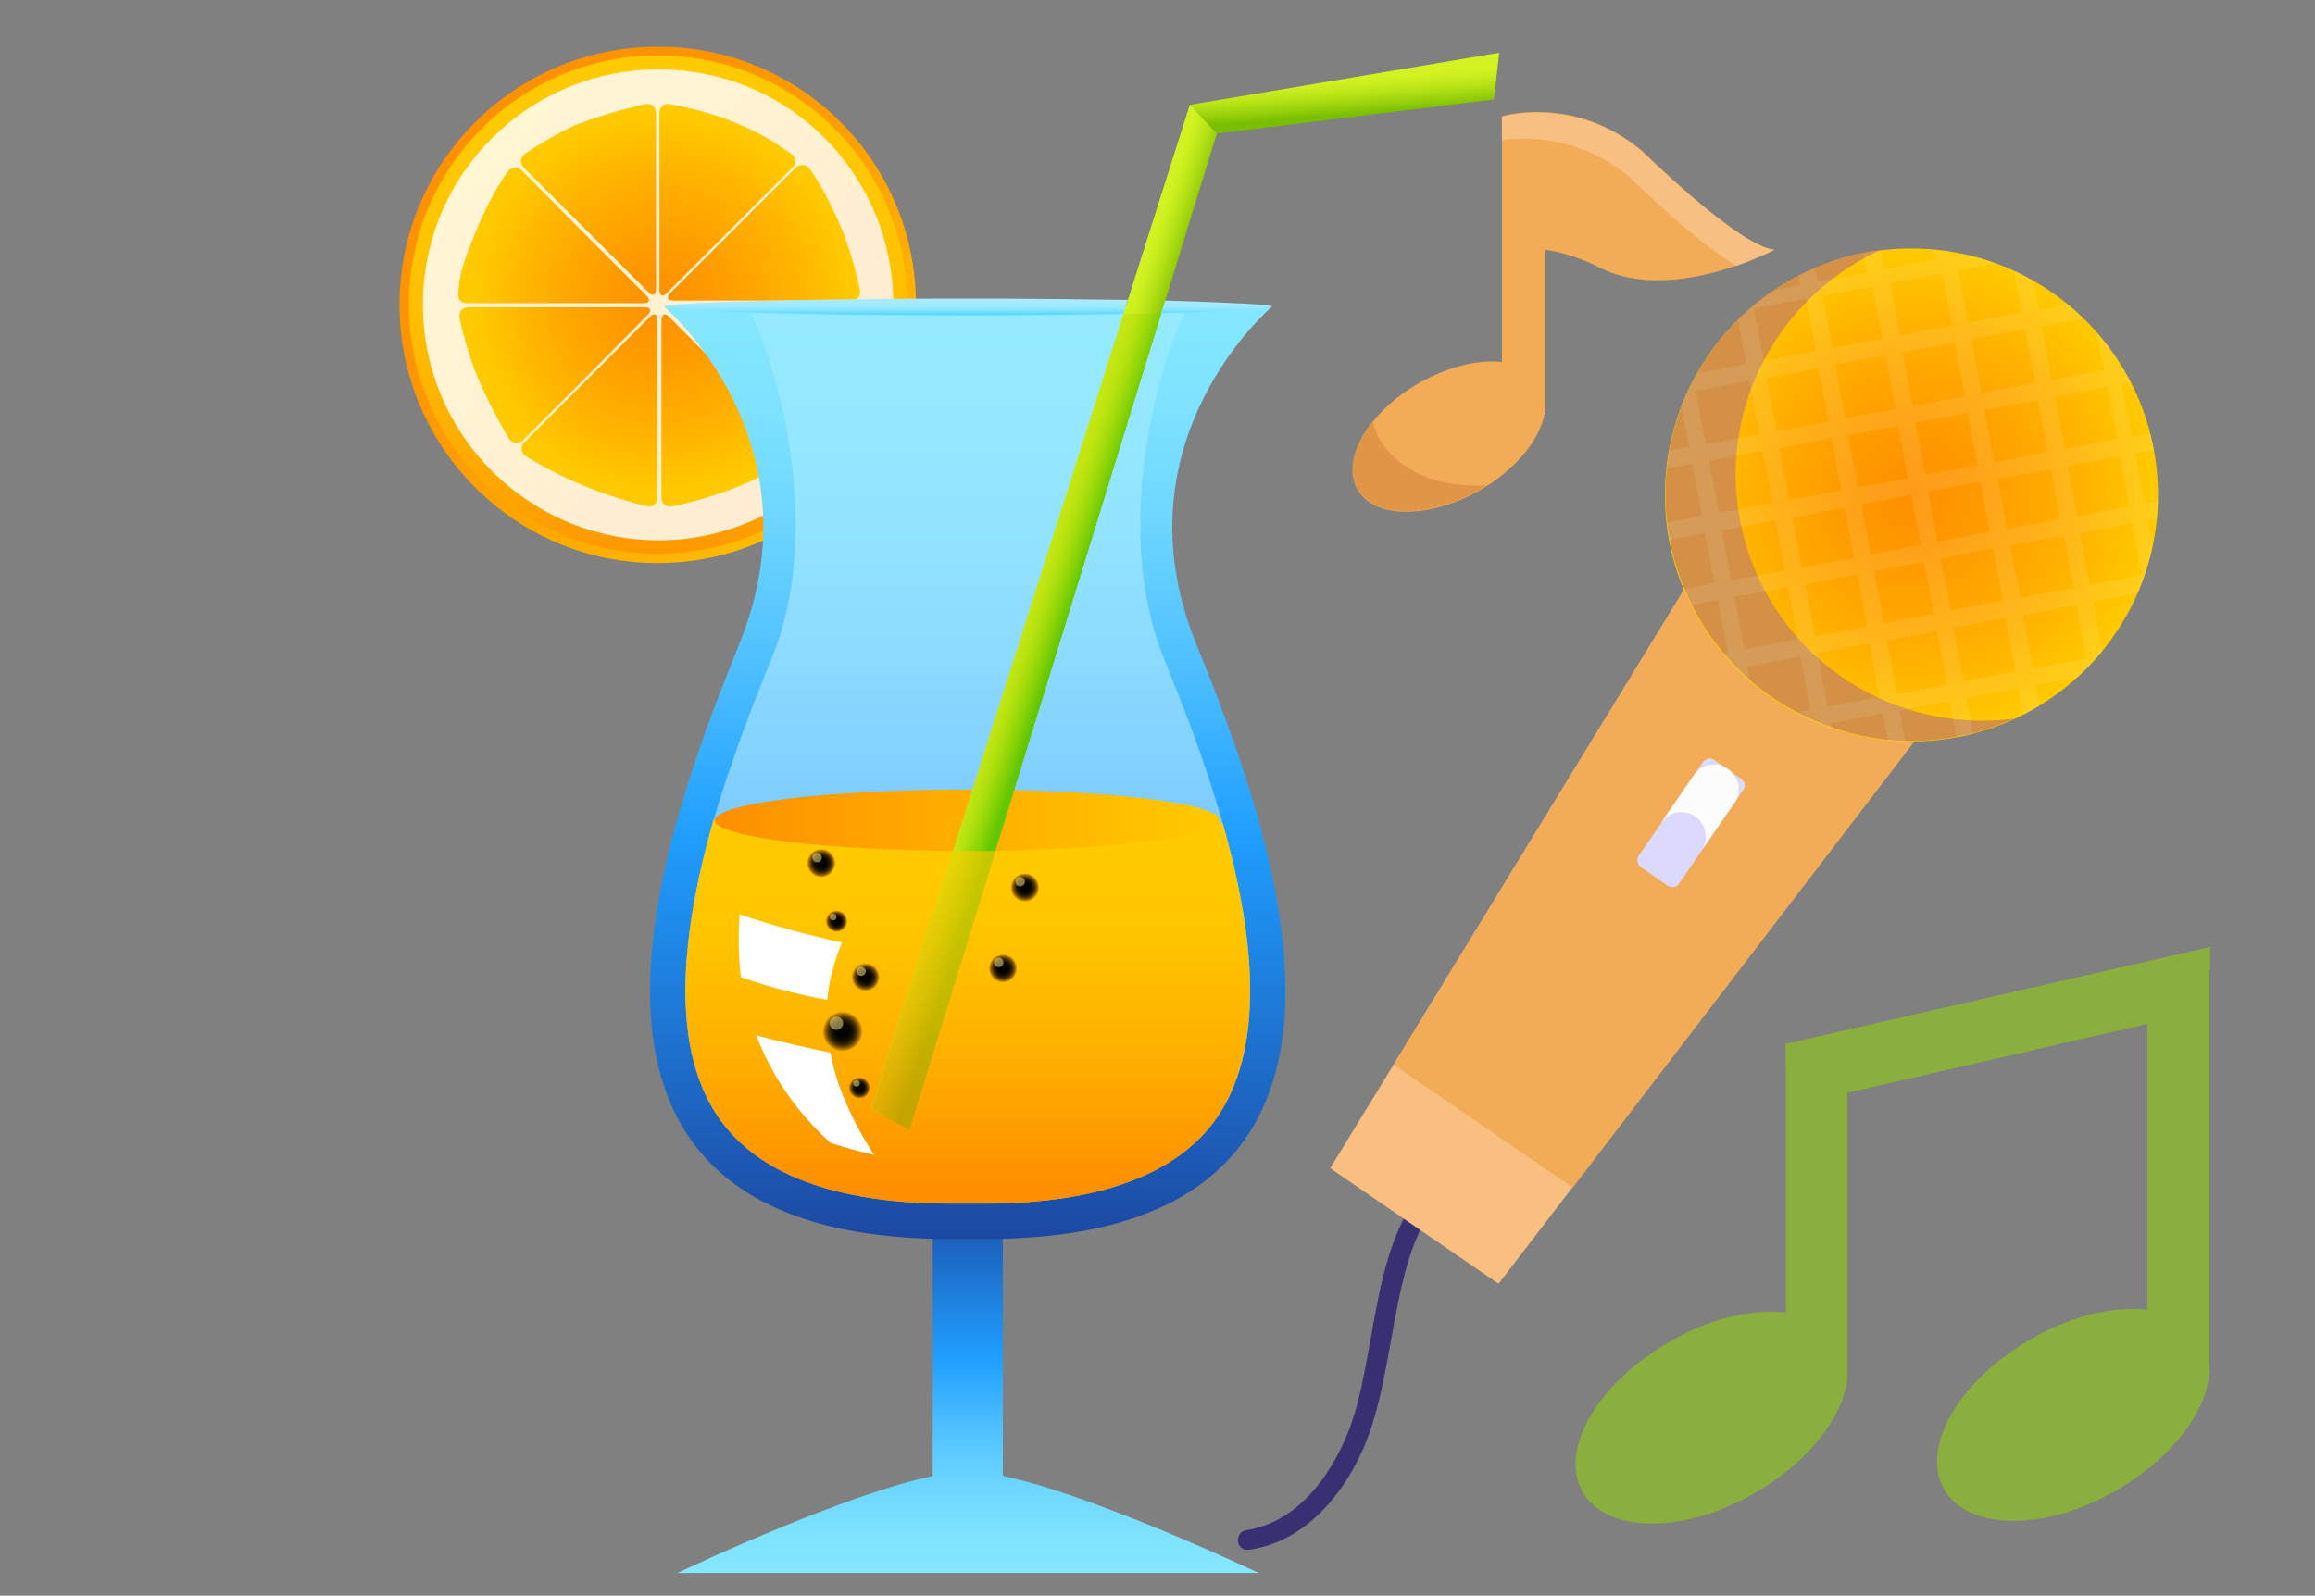 <?xml version="1.0" encoding="utf-8"?>
<!-- Generator: Adobe Illustrator 24.3.0, SVG Export Plug-In . SVG Version: 6.00 Build 0)  -->
<svg version="1.1" id="Layer_1" xmlns="http://www.w3.org/2000/svg" xmlns:xlink="http://www.w3.org/1999/xlink" x="0px" y="0px"
	 viewBox="0 0 346.5 238.9" style="enable-background:new 0 0 346.5 238.9;" xml:space="preserve">
<rect x="0" y="0" width="346.5" height="238.9" fill="#808080" stroke="none"/>
<style type="text/css">
	.st0{fill:url(#SVGID_1_);}
	.st1{fill:url(#SVGID_2_);}
	.st2{fill:url(#SVGID_3_);}
	.st3{fill:url(#SVGID_4_);}
	.st4{fill:url(#SVGID_5_);}
	.st5{fill:url(#SVGID_6_);}
	.st6{fill:url(#SVGID_7_);}
	.st7{fill:url(#SVGID_8_);}
	.st8{fill:url(#SVGID_9_);}
	.st9{fill:url(#SVGID_10_);}
	.st10{fill:url(#SVGID_11_);}
	.st11{fill:url(#SVGID_12_);}
	.st12{fill:url(#SVGID_13_);}
	.st13{fill:url(#SVGID_14_);}
	.st14{opacity:0.5;fill:url(#SVGID_15_);}
	.st15{fill:url(#SVGID_16_);}
	.st16{fill:url(#SVGID_17_);}
	.st17{fill:url(#SVGID_18_);}
	.st18{fill:url(#SVGID_19_);}
	.st19{fill:url(#SVGID_20_);}
	.st20{fill:url(#SVGID_21_);}
	.st21{opacity:0.63;fill:url(#SVGID_22_);}
	.st22{fill:url(#SVGID_23_);}
	.st23{opacity:0.5;fill:#FFF08F;}
	.st24{fill:url(#SVGID_24_);}
	.st25{fill:url(#SVGID_25_);}
	.st26{fill:url(#SVGID_26_);}
	.st27{fill:url(#SVGID_27_);}
	.st28{fill:url(#SVGID_28_);}
	.st29{fill:url(#SVGID_29_);}
	.st30{fill:url(#SVGID_30_);}
	.st31{fill:url(#SVGID_31_);}
	.st32{fill:#FFFFFF;}
	.st33{fill:#393073;}
	.st34{fill:#F9BF80;}
	.st35{fill:#F2AC57;}
	.st36{fill:url(#SVGID_32_);}
	.st37{fill:#D39046;}
	.st38{opacity:0.1;}
	.st39{clip-path:url(#SVGID_34_);fill:#FFFFFF;}
	.st40{fill:#DCD9FF;}
	.st41{fill:#FCFCFC;}
	.st42{fill:#8BAF3E;}
	.st43{fill:#E09646;}
	.st44{fill:#F7BF81;}
</style>
<g>
	<g>
		<linearGradient id="SVGID_1_" gradientUnits="userSpaceOnUse" x1="70.139" y1="16.063" x2="133.287" y2="81.789">
			<stop  offset="0" style="stop-color:#FE9000"/>
			<stop  offset="0.241" style="stop-color:#FE9500"/>
			<stop  offset="0.538" style="stop-color:#FEA400"/>
			<stop  offset="0.862" style="stop-color:#FFBD00"/>
			<stop  offset="1" style="stop-color:#FFCA00"/>
		</linearGradient>
		<path class="st0" d="M137.1,45.6c0,21.3-17.3,38.7-38.7,38.7c-21.3,0-38.6-17.3-38.6-38.7c0-21.3,17.3-38.6,38.6-38.6
			C119.8,6.9,137.1,24.2,137.1,45.6z"/>
		<linearGradient id="SVGID_2_" gradientUnits="userSpaceOnUse" x1="98.499" y1="11.242" x2="98.499" y2="88.732">
			<stop  offset="0" style="stop-color:#FFCA00"/>
			<stop  offset="0.271" style="stop-color:#FFC600"/>
			<stop  offset="0.527" style="stop-color:#FFBB00"/>
			<stop  offset="0.778" style="stop-color:#FEA800"/>
			<stop  offset="1" style="stop-color:#FE9000"/>
		</linearGradient>
		<path class="st1" d="M135.8,45.6c0,20.6-16.7,37.3-37.3,37.3c-20.6,0-37.3-16.7-37.3-37.3C61.2,25,77.9,8.3,98.5,8.3
			C119.1,8.3,135.8,25,135.8,45.6z"/>
		<linearGradient id="SVGID_3_" gradientUnits="userSpaceOnUse" x1="124.686" y1="68.974" x2="72.682" y2="22.522">
			<stop  offset="0" style="stop-color:#FFEBD1"/>
			<stop  offset="0.113" style="stop-color:#FFEDD1"/>
			<stop  offset="1" style="stop-color:#FFF6D4"/>
		</linearGradient>
		<path class="st2" d="M133.7,45.6c0,19.5-15.8,35.3-35.2,35.3C79,80.8,63.3,65,63.3,45.6c0-19.5,15.8-35.2,35.2-35.2
			C118,10.3,133.7,26.1,133.7,45.6z"/>
		<radialGradient id="SVGID_4_" cx="98.84" cy="45.528" r="28.56" gradientUnits="userSpaceOnUse">
			<stop  offset="0" style="stop-color:#FE9000"/>
			<stop  offset="0.25" style="stop-color:#FE9900"/>
			<stop  offset="0.651" style="stop-color:#FFB000"/>
			<stop  offset="1" style="stop-color:#FFCA00"/>
		</radialGradient>
		<path class="st3" d="M98.7,43.4c0,0.4,0.1,0.7,0.3,0.8c0.2,0.1,0.5,0,0.8-0.3l9.4-9.4l9.4-9.4c0.3-0.3,0.5-0.7,0.4-1.1
			c0-0.4-0.2-0.7-0.6-1c-3.2-2.1-4-2.8-8.3-4.6c-4.4-1.9-9.8-2.8-9.8-2.8c-0.4-0.1-0.8,0-1.1,0.2c-0.3,0.2-0.5,0.6-0.5,1.1v13.2
			V43.4z"/>
		<radialGradient id="SVGID_5_" cx="99.148" cy="45.321" r="28.562" gradientUnits="userSpaceOnUse">
			<stop  offset="0" style="stop-color:#FE9000"/>
			<stop  offset="0.25" style="stop-color:#FE9900"/>
			<stop  offset="0.651" style="stop-color:#FFB000"/>
			<stop  offset="1" style="stop-color:#FFCA00"/>
		</radialGradient>
		<path class="st4" d="M127.4,45c0.5,0,0.8-0.2,1.1-0.5c0.2-0.3,0.3-0.7,0.2-1.1c0,0-1.1-5.5-3-9.8c-2.6-5.9-4.5-8.3-4.5-8.3
			c-0.3-0.4-0.6-0.6-1-0.6c-0.4,0-0.8,0.1-1.1,0.4l-9.4,9.4l-9.4,9.4c-0.3,0.3-0.4,0.6-0.3,0.8c0.1,0.2,0.4,0.3,0.8,0.3l13.2,0
			H127.4z"/>
		<radialGradient id="SVGID_6_" cx="99.044" cy="45.528" r="28.558" gradientUnits="userSpaceOnUse">
			<stop  offset="0" style="stop-color:#FE9000"/>
			<stop  offset="0.25" style="stop-color:#FE9900"/>
			<stop  offset="0.651" style="stop-color:#FFB000"/>
			<stop  offset="1" style="stop-color:#FFCA00"/>
		</radialGradient>
		<path class="st5" d="M98.4,47.9c0-0.5-0.1-0.7-0.3-0.8c-0.2-0.1-0.5,0-0.8,0.3l-9.4,9.4l-9.4,9.4c-0.3,0.3-0.5,0.7-0.4,1.1
			c0,0.4,0.2,0.7,0.6,1c0,0,4.1,2.6,9.1,4.6c4.8,1.9,9,2.9,9,2.9c0.4,0.1,0.8,0,1.1-0.2c0.3-0.2,0.5-0.6,0.5-1.1V61.2V47.9z"/>
		<radialGradient id="SVGID_7_" cx="99.147" cy="45.322" r="28.578" gradientUnits="userSpaceOnUse">
			<stop  offset="0" style="stop-color:#FE9000"/>
			<stop  offset="0.25" style="stop-color:#FE9900"/>
			<stop  offset="0.651" style="stop-color:#FFB000"/>
			<stop  offset="1" style="stop-color:#FFCA00"/>
		</radialGradient>
		<path class="st6" d="M97.1,43.8c0.3,0.3,0.6,0.4,0.8,0.3c0.2-0.1,0.3-0.4,0.3-0.8V30.1V16.9c0-0.4-0.2-0.8-0.5-1.1
			c-0.3-0.2-0.7-0.3-1.1-0.2c0,0-5.2,1.1-9.9,2.9C83,20,78.6,23,78.6,23c-0.4,0.3-0.6,0.6-0.6,1c0,0.4,0.1,0.8,0.4,1.1l9.4,9.4
			L97.1,43.8z"/>
		<radialGradient id="SVGID_8_" cx="99.148" cy="45.32" r="28.561" gradientUnits="userSpaceOnUse">
			<stop  offset="0" style="stop-color:#FE9000"/>
			<stop  offset="0.25" style="stop-color:#FE9900"/>
			<stop  offset="0.651" style="stop-color:#FFB000"/>
			<stop  offset="1" style="stop-color:#FFCA00"/>
		</radialGradient>
		<path class="st7" d="M128.6,47.3c0.1-0.4,0-0.8-0.2-1.1c-0.2-0.3-0.6-0.5-1.1-0.5l-13.2,0l-13.2,0c-0.5,0-0.7,0.1-0.8,0.3
			c-0.1,0.2,0,0.5,0.3,0.8l9.4,9.4l9.4,9.4c0.3,0.3,0.7,0.5,1.1,0.4c0.4,0,0.7-0.2,1-0.6c0,0,2.3-3.5,4.6-8.6
			C128.2,51.5,128.6,47.3,128.6,47.3z"/>
		<radialGradient id="SVGID_9_" cx="99.148" cy="45.323" r="28.559" gradientUnits="userSpaceOnUse">
			<stop  offset="0" style="stop-color:#FE9000"/>
			<stop  offset="0.25" style="stop-color:#FE9900"/>
			<stop  offset="0.651" style="stop-color:#FFB000"/>
			<stop  offset="1" style="stop-color:#FFCA00"/>
		</radialGradient>
		<path class="st8" d="M99,74.5c0,0.5,0.2,0.8,0.5,1.1c0.3,0.2,0.7,0.3,1.1,0.2c0,0,3.7-0.6,9.5-2.8c5.2-2,8.6-4.7,8.6-4.7
			c0.4-0.3,0.6-0.6,0.6-1c0-0.4-0.1-0.8-0.4-1.1l-9.4-9.4l-9.4-9.4c-0.3-0.3-0.6-0.4-0.8-0.3C99.2,47.3,99,47.6,99,48v13.2V74.5z"/>
		<radialGradient id="SVGID_10_" cx="99.456" cy="45.217" r="28.561" gradientUnits="userSpaceOnUse">
			<stop  offset="0" style="stop-color:#FE9000"/>
			<stop  offset="0.25" style="stop-color:#FE9900"/>
			<stop  offset="0.651" style="stop-color:#FFB000"/>
			<stop  offset="1" style="stop-color:#FFCA00"/>
		</radialGradient>
		<path class="st9" d="M78.1,25.5c-0.3-0.3-0.7-0.5-1.1-0.4c-0.4,0-0.7,0.2-1,0.6c0,0-2.4,3.1-4.8,9c-2.1,5.1-2.4,6.5-2.6,9.1
			c-0.1,0.4,0,0.8,0.2,1.1c0.2,0.3,0.6,0.5,1.1,0.5h13.2l13.2,0c0.5,0,0.7-0.1,0.8-0.3c0.1-0.2,0-0.5-0.3-0.8l-9.4-9.4L78.1,25.5z"
			/>
		<radialGradient id="SVGID_11_" cx="99.558" cy="45.115" r="28.559" gradientUnits="userSpaceOnUse">
			<stop  offset="0" style="stop-color:#FE9000"/>
			<stop  offset="0.25" style="stop-color:#FE9900"/>
			<stop  offset="0.651" style="stop-color:#FFB000"/>
			<stop  offset="1" style="stop-color:#FFCA00"/>
		</radialGradient>
		<path class="st10" d="M97,47.1c0.3-0.3,0.4-0.6,0.3-0.8c-0.1-0.2-0.4-0.3-0.8-0.3l-13.2,0l-13.2,0c-0.4,0-0.8,0.2-1.1,0.5
			c-0.2,0.3-0.3,0.7-0.2,1.1c0,0,0.9,4.8,3,9.6c2,4.6,4.4,8.5,4.4,8.5c0.3,0.4,0.6,0.6,1,0.6c0.4,0,0.8-0.1,1.1-0.4l9.4-9.4L97,47.1
			z"/>
	</g>
	<linearGradient id="SVGID_12_" gradientUnits="userSpaceOnUse" x1="144.869" y1="178.024" x2="144.869" y2="235.543">
		<stop  offset="0" style="stop-color:#1C47A0"/>
		<stop  offset="0.438" style="stop-color:#1F9EFF"/>
		<stop  offset="0.485" style="stop-color:#2CA7FF"/>
		<stop  offset="0.639" style="stop-color:#53C3FF"/>
		<stop  offset="0.781" style="stop-color:#6ED7FF"/>
		<stop  offset="0.906" style="stop-color:#7FE3FF"/>
		<stop  offset="1" style="stop-color:#85E7FF"/>
	</linearGradient>
	<rect x="139.6" y="178.8" class="st11" width="10.5" height="47.4"/>
	<linearGradient id="SVGID_13_" gradientUnits="userSpaceOnUse" x1="144.868" y1="178.024" x2="144.868" y2="235.543">
		<stop  offset="0" style="stop-color:#1C47A0"/>
		<stop  offset="0.438" style="stop-color:#1F9EFF"/>
		<stop  offset="0.485" style="stop-color:#2CA7FF"/>
		<stop  offset="0.639" style="stop-color:#53C3FF"/>
		<stop  offset="0.781" style="stop-color:#6ED7FF"/>
		<stop  offset="0.906" style="stop-color:#7FE3FF"/>
		<stop  offset="1" style="stop-color:#85E7FF"/>
	</linearGradient>
	<path class="st12" d="M101.4,235.5c0,0,31.9-15.2,43.5-15.2c11.5,0,43.5,15.2,43.5,15.2H101.4z"/>
	<linearGradient id="SVGID_14_" gradientUnits="userSpaceOnUse" x1="144.868" y1="186.273" x2="144.868" y2="46.568">
		<stop  offset="0" style="stop-color:#1C47A0"/>
		<stop  offset="0.438" style="stop-color:#1F9EFF"/>
		<stop  offset="0.485" style="stop-color:#2CA7FF"/>
		<stop  offset="0.639" style="stop-color:#53C3FF"/>
		<stop  offset="0.781" style="stop-color:#6ED7FF"/>
		<stop  offset="0.906" style="stop-color:#7FE3FF"/>
		<stop  offset="1" style="stop-color:#85E7FF"/>
	</linearGradient>
	<path class="st13" d="M147.4,185.5h-5.1c-65.9,0-43.3-60.2-31.6-89.2C123,65.9,99.4,45.9,99.4,45.9h91c0,0-23.7,20-11.4,50.4
		C190.7,125.2,213.3,185.5,147.4,185.5z"/>
	<linearGradient id="SVGID_15_" gradientUnits="userSpaceOnUse" x1="144.868" y1="179.697" x2="144.868" y2="50.533">
		<stop  offset="0" style="stop-color:#FFFFFF"/>
		<stop  offset="1" style="stop-color:#A6EDFF"/>
	</linearGradient>
	<path class="st14" d="M182.3,167.1c-5.8,8.6-17.6,13.1-34.9,13.1h-5.1c-17.3,0-29-4.4-34.9-13.1c-12.3-18.3,2.1-53.7,8.2-68.8
		c6.9-17,2.4-39.7-3.6-52.4h65.7c-6,12.7-10.4,35.4-3.6,52.4C180.2,113.4,194.6,148.9,182.3,167.1z"/>
	<linearGradient id="SVGID_16_" gradientUnits="userSpaceOnUse" x1="144.868" y1="129.906" x2="144.868" y2="177.213">
		<stop  offset="0" style="stop-color:#FFCA00"/>
		<stop  offset="0.238" style="stop-color:#FFC300"/>
		<stop  offset="0.577" style="stop-color:#FFB100"/>
		<stop  offset="0.975" style="stop-color:#FE9200"/>
		<stop  offset="1" style="stop-color:#FE9000"/>
	</linearGradient>
	<path class="st15" d="M183,123.2c4.4,15.4,6.7,32.8-0.7,43.9c-5.8,8.6-17.6,13.1-34.9,13.1h-5.1c-17.3,0-29-4.4-34.9-13.1
		c-7.5-11.2-5-28.9-0.6-44.4L183,123.2z"/>
	<linearGradient id="SVGID_17_" gradientUnits="userSpaceOnUse" x1="201.24" y1="11.871" x2="201.651" y2="17.213">
		<stop  offset="0" style="stop-color:#D2F221"/>
		<stop  offset="0.18" style="stop-color:#CAEE1E"/>
		<stop  offset="0.452" style="stop-color:#B6E216"/>
		<stop  offset="0.781" style="stop-color:#94CE0A"/>
		<stop  offset="1" style="stop-color:#79BF00"/>
	</linearGradient>
	<polygon class="st16" points="178.1,15.7 224.4,7.9 223.6,14.9 182.1,20 	"/>
	<linearGradient id="SVGID_18_" gradientUnits="userSpaceOnUse" x1="107.641" y1="122.798" x2="183.187" y2="122.798">
		<stop  offset="0" style="stop-color:#FE9000"/>
		<stop  offset="0.478" style="stop-color:#FFAE00"/>
		<stop  offset="1" style="stop-color:#FFCA00"/>
	</linearGradient>
	<path class="st17" d="M182.6,122.8c0,2.5-16.9,4.6-37.8,4.6c-20.9,0-37.8-2.1-37.8-4.6c0-2.5,16.9-4.6,37.8-4.6
		C165.7,118.2,182.6,120.3,182.6,122.8z"/>
	<linearGradient id="SVGID_19_" gradientUnits="userSpaceOnUse" x1="153.838" y1="91.338" x2="159.385" y2="93.188">
		<stop  offset="0" style="stop-color:#C7E61F"/>
		<stop  offset="0.192" style="stop-color:#BFE21C"/>
		<stop  offset="0.482" style="stop-color:#ABD714"/>
		<stop  offset="0.834" style="stop-color:#89C407"/>
		<stop  offset="1" style="stop-color:#76BA00"/>
	</linearGradient>
	<polygon class="st18" points="182.1,20 136.1,169.1 130.4,166.1 178.1,15.7 	"/>
	<linearGradient id="SVGID_20_" gradientUnits="userSpaceOnUse" x1="153.838" y1="91.338" x2="159.385" y2="93.188">
		<stop  offset="0" style="stop-color:#D2F221"/>
		<stop  offset="0.18" style="stop-color:#CAEE1E"/>
		<stop  offset="0.452" style="stop-color:#B6E216"/>
		<stop  offset="0.781" style="stop-color:#94CE0A"/>
		<stop  offset="1" style="stop-color:#79BF00"/>
	</linearGradient>
	<polygon class="st19" points="182.1,20 136.1,169.1 130.4,166.1 178.1,15.7 	"/>
	<linearGradient id="SVGID_21_" gradientUnits="userSpaceOnUse" x1="149.344" y1="106.169" x2="154.593" y2="107.919">
		<stop  offset="0" style="stop-color:#C4E612"/>
		<stop  offset="0.167" style="stop-color:#BCE411"/>
		<stop  offset="0.42" style="stop-color:#A8DD0D"/>
		<stop  offset="0.725" style="stop-color:#86D207"/>
		<stop  offset="1" style="stop-color:#61C700"/>
	</linearGradient>
	<path class="st20" d="M173.8,46.9l-37.7,122.2l-5.7-3.1l37.8-119C170.1,47,172,47,173.8,46.9z"/>
	<linearGradient id="SVGID_22_" gradientUnits="userSpaceOnUse" x1="143.267" y1="127.531" x2="136.014" y2="166.174">
		<stop  offset="0" style="stop-color:#FFCA00"/>
		<stop  offset="0.238" style="stop-color:#FFC300"/>
		<stop  offset="0.577" style="stop-color:#FFB100"/>
		<stop  offset="0.975" style="stop-color:#FE9200"/>
		<stop  offset="1" style="stop-color:#FE9000"/>
	</linearGradient>
	<path class="st21" d="M144.9,127.4c-0.8,0-1.5,0-2.2,0l-12.3,38.7l5.7,3.1l12.9-41.8C147.6,127.4,146.3,127.4,144.9,127.4z"/>
	<g>
		<g>
			<radialGradient id="SVGID_23_" cx="126.118" cy="154.444" r="2.974" gradientUnits="userSpaceOnUse">
				<stop  offset="0" style="stop-color:#000000"/>
				<stop  offset="0.259" style="stop-color:#020200"/>
				<stop  offset="0.397" style="stop-color:#0A0700"/>
				<stop  offset="0.506" style="stop-color:#181000"/>
				<stop  offset="0.6" style="stop-color:#2B1D00"/>
				<stop  offset="0.684" style="stop-color:#442E00"/>
				<stop  offset="0.761" style="stop-color:#634300"/>
				<stop  offset="0.833" style="stop-color:#875C00"/>
				<stop  offset="0.901" style="stop-color:#B27900"/>
				<stop  offset="0.964" style="stop-color:#E09900"/>
				<stop  offset="1" style="stop-color:#FFAE00"/>
			</radialGradient>
			<path class="st22" d="M129.1,154.4c0,1.6-1.3,3-3,3c-1.6,0-3-1.3-3-3c0-1.6,1.3-3,3-3C127.8,151.5,129.1,152.8,129.1,154.4z"/>
			<circle class="st23" cx="125.2" cy="153.2" r="1"/>
		</g>
		<g>
			<radialGradient id="SVGID_24_" cx="128.646" cy="162.872" r="1.612" gradientUnits="userSpaceOnUse">
				<stop  offset="0" style="stop-color:#000000"/>
				<stop  offset="0.259" style="stop-color:#020200"/>
				<stop  offset="0.397" style="stop-color:#0A0700"/>
				<stop  offset="0.506" style="stop-color:#181000"/>
				<stop  offset="0.6" style="stop-color:#2B1D00"/>
				<stop  offset="0.684" style="stop-color:#442E00"/>
				<stop  offset="0.761" style="stop-color:#634300"/>
				<stop  offset="0.833" style="stop-color:#875C00"/>
				<stop  offset="0.901" style="stop-color:#B27900"/>
				<stop  offset="0.964" style="stop-color:#E09900"/>
				<stop  offset="1" style="stop-color:#FFAE00"/>
			</radialGradient>
			<circle class="st24" cx="128.6" cy="162.9" r="1.6"/>
			<path class="st23" d="M128.7,162.2c0,0.3-0.2,0.5-0.5,0.5s-0.5-0.2-0.5-0.5c0-0.3,0.2-0.5,0.5-0.5S128.7,161.9,128.7,162.2z"/>
		</g>
		<g>
			<radialGradient id="SVGID_25_" cx="125.221" cy="137.943" r="1.611" gradientUnits="userSpaceOnUse">
				<stop  offset="0" style="stop-color:#000000"/>
				<stop  offset="0.259" style="stop-color:#020200"/>
				<stop  offset="0.397" style="stop-color:#0A0700"/>
				<stop  offset="0.506" style="stop-color:#181000"/>
				<stop  offset="0.6" style="stop-color:#2B1D00"/>
				<stop  offset="0.684" style="stop-color:#442E00"/>
				<stop  offset="0.761" style="stop-color:#634300"/>
				<stop  offset="0.833" style="stop-color:#875C00"/>
				<stop  offset="0.901" style="stop-color:#B27900"/>
				<stop  offset="0.964" style="stop-color:#E09900"/>
				<stop  offset="1" style="stop-color:#FFAE00"/>
			</radialGradient>
			<path class="st25" d="M126.8,137.9c0,0.9-0.7,1.6-1.6,1.6c-0.9,0-1.6-0.7-1.6-1.6c0-0.9,0.7-1.6,1.6-1.6
				C126.1,136.3,126.8,137.1,126.8,137.9z"/>
			<circle class="st23" cx="124.7" cy="137.3" r="0.5"/>
		</g>
		<g>
			<radialGradient id="SVGID_26_" cx="129.568" cy="146.3" r="2.069" gradientUnits="userSpaceOnUse">
				<stop  offset="0" style="stop-color:#000000"/>
				<stop  offset="0.259" style="stop-color:#020200"/>
				<stop  offset="0.397" style="stop-color:#0A0700"/>
				<stop  offset="0.506" style="stop-color:#181000"/>
				<stop  offset="0.6" style="stop-color:#2B1D00"/>
				<stop  offset="0.684" style="stop-color:#442E00"/>
				<stop  offset="0.761" style="stop-color:#634300"/>
				<stop  offset="0.833" style="stop-color:#875C00"/>
				<stop  offset="0.901" style="stop-color:#B27900"/>
				<stop  offset="0.964" style="stop-color:#E09900"/>
				<stop  offset="1" style="stop-color:#FFAE00"/>
			</radialGradient>
			<path class="st26" d="M131.6,146.3c0,1.1-0.9,2.1-2.1,2.1c-1.1,0-2.1-0.9-2.1-2.1c0-1.1,0.9-2.1,2.1-2.1
				C130.7,144.2,131.6,145.2,131.6,146.3z"/>
			<path class="st23" d="M129.6,145.4c0,0.4-0.3,0.7-0.7,0.7c-0.4,0-0.7-0.3-0.7-0.7c0-0.4,0.3-0.7,0.7-0.7
				C129.3,144.8,129.6,145.1,129.6,145.4z"/>
		</g>
		<g>
			<radialGradient id="SVGID_27_" cx="150.125" cy="144.989" r="2.106" gradientUnits="userSpaceOnUse">
				<stop  offset="0" style="stop-color:#000000"/>
				<stop  offset="0.259" style="stop-color:#020200"/>
				<stop  offset="0.397" style="stop-color:#0A0700"/>
				<stop  offset="0.506" style="stop-color:#181000"/>
				<stop  offset="0.6" style="stop-color:#2B1D00"/>
				<stop  offset="0.684" style="stop-color:#442E00"/>
				<stop  offset="0.761" style="stop-color:#634300"/>
				<stop  offset="0.833" style="stop-color:#875C00"/>
				<stop  offset="0.901" style="stop-color:#B27900"/>
				<stop  offset="0.964" style="stop-color:#E09900"/>
				<stop  offset="1" style="stop-color:#FFAE00"/>
			</radialGradient>
			<path class="st27" d="M152.2,145c0,1.2-0.9,2.1-2.1,2.1c-1.2,0-2.1-0.9-2.1-2.1c0-1.2,0.9-2.1,2.1-2.1
				C151.3,142.9,152.2,143.8,152.2,145z"/>
			<path class="st23" d="M150.2,144.1c0,0.4-0.3,0.7-0.7,0.7c-0.4,0-0.7-0.3-0.7-0.7c0-0.4,0.3-0.7,0.7-0.7
				C149.9,143.4,150.2,143.7,150.2,144.1z"/>
		</g>
		<g>
			<radialGradient id="SVGID_28_" cx="153.413" cy="132.866" r="2.107" gradientUnits="userSpaceOnUse">
				<stop  offset="0" style="stop-color:#000000"/>
				<stop  offset="0.259" style="stop-color:#020200"/>
				<stop  offset="0.397" style="stop-color:#0A0700"/>
				<stop  offset="0.506" style="stop-color:#181000"/>
				<stop  offset="0.6" style="stop-color:#2B1D00"/>
				<stop  offset="0.684" style="stop-color:#442E00"/>
				<stop  offset="0.761" style="stop-color:#634300"/>
				<stop  offset="0.833" style="stop-color:#875C00"/>
				<stop  offset="0.901" style="stop-color:#B27900"/>
				<stop  offset="0.964" style="stop-color:#E09900"/>
				<stop  offset="1" style="stop-color:#FFAE00"/>
			</radialGradient>
			<path class="st28" d="M155.5,132.9c0,1.2-0.9,2.1-2.1,2.1c-1.2,0-2.1-0.9-2.1-2.1c0-1.2,0.9-2.1,2.1-2.1
				C154.6,130.8,155.5,131.7,155.5,132.9z"/>
			<path class="st23" d="M153.4,132c0,0.4-0.3,0.7-0.7,0.7c-0.4,0-0.7-0.3-0.7-0.7c0-0.4,0.3-0.7,0.7-0.7
				C153.1,131.3,153.4,131.6,153.4,132z"/>
		</g>
		<g>
			<radialGradient id="SVGID_29_" cx="122.934" cy="129.239" r="2.107" gradientUnits="userSpaceOnUse">
				<stop  offset="0" style="stop-color:#000000"/>
				<stop  offset="0.259" style="stop-color:#020200"/>
				<stop  offset="0.397" style="stop-color:#0A0700"/>
				<stop  offset="0.506" style="stop-color:#181000"/>
				<stop  offset="0.6" style="stop-color:#2B1D00"/>
				<stop  offset="0.684" style="stop-color:#442E00"/>
				<stop  offset="0.761" style="stop-color:#634300"/>
				<stop  offset="0.833" style="stop-color:#875C00"/>
				<stop  offset="0.901" style="stop-color:#B27900"/>
				<stop  offset="0.964" style="stop-color:#E09900"/>
				<stop  offset="1" style="stop-color:#FFAE00"/>
			</radialGradient>
			<path class="st29" d="M125,129.2c0,1.2-0.9,2.1-2.1,2.1c-1.2,0-2.1-0.9-2.1-2.1c0-1.2,0.9-2.1,2.1-2.1
				C124.1,127.1,125,128.1,125,129.2z"/>
			<path class="st23" d="M123,128.4c0,0.4-0.3,0.7-0.7,0.7c-0.4,0-0.7-0.3-0.7-0.7c0-0.4,0.3-0.7,0.7-0.7
				C122.7,127.7,123,128,123,128.4z"/>
		</g>
	</g>
	<linearGradient id="SVGID_30_" gradientUnits="userSpaceOnUse" x1="134.101" y1="44.909" x2="134.101" y2="47.611">
		<stop  offset="0" style="stop-color:#A8EBFF"/>
		<stop  offset="0.204" style="stop-color:#A5EAFF"/>
		<stop  offset="0.373" style="stop-color:#9AE8FF"/>
		<stop  offset="0.53" style="stop-color:#89E4FF"/>
		<stop  offset="0.678" style="stop-color:#71DEFF"/>
		<stop  offset="0.822" style="stop-color:#52D7FF"/>
		<stop  offset="0.959" style="stop-color:#2CCEFF"/>
		<stop  offset="1" style="stop-color:#1FCBFF"/>
	</linearGradient>
	<path class="st30" d="M144.9,44.7c8.8,0,17,0.1,23.9,0.2l-0.7,2.1c-6.8,0.1-14.7,0.2-23.2,0.2c-25.1,0-45.5-0.6-45.5-1.3
		C99.4,45.3,119.8,44.7,144.9,44.7z"/>
	<linearGradient id="SVGID_31_" gradientUnits="userSpaceOnUse" x1="182.088" y1="44.909" x2="182.088" y2="47.61">
		<stop  offset="0" style="stop-color:#A8EBFF"/>
		<stop  offset="0.204" style="stop-color:#A5EAFF"/>
		<stop  offset="0.373" style="stop-color:#9AE8FF"/>
		<stop  offset="0.53" style="stop-color:#89E4FF"/>
		<stop  offset="0.678" style="stop-color:#71DEFF"/>
		<stop  offset="0.822" style="stop-color:#52D7FF"/>
		<stop  offset="0.959" style="stop-color:#2CCEFF"/>
		<stop  offset="1" style="stop-color:#1FCBFF"/>
	</linearGradient>
	<path class="st31" d="M190.4,45.9c0,0.4-6.5,0.7-16.6,1l0.6-1.9C184.2,45.3,190.4,45.6,190.4,45.9z"/>
	<path class="st32" d="M110.7,136.9c-0.2,3.1-0.2,6.2,0.2,9.4c4.3,1.5,8.6,2.6,12.9,3.4c0.3-3,1.1-5.8,2.2-8.6
		C120.9,140,115.8,138.6,110.7,136.9z"/>
	<path class="st32" d="M113.2,155c2.2,5.8,5.8,11.3,11.1,16.1c2.1,0.7,4.3,1.3,6.5,1.8c-3.6-5.7-5.7-10.7-6.5-15.3
		C120.5,156.8,116.8,156,113.2,155z"/>
</g>
<g>
	<g>
		<g>
			<path class="st33" d="M185.9,231.8c-0.3-0.2-0.6-0.6-0.6-1c-0.1-0.8,0.4-1.6,1.2-1.7c8.1-1.2,13.4-9.1,15.8-16.1
				c1.4-4.1,2.1-8.5,2.9-12.8c0.7-3.9,1.4-8,2.6-11.9c3.1-10.2,9.5-17.3,17.1-19.2c0.8-0.2,1.6,0.3,1.8,1.1c0.2,0.8-0.3,1.6-1.1,1.8
				c-6.6,1.6-12.2,8-14.9,17.1c-1.1,3.7-1.8,7.7-2.5,11.6c-0.8,4.4-1.6,8.9-3,13.2c-2.6,7.8-8.7,16.7-18.1,18.1
				C186.5,232.1,186.2,232,185.9,231.8z"/>
		</g>
		<polygon class="st34" points="224.3,192.2 199.1,174.9 258.1,78.4 293.1,102.4 		"/>
		<polygon class="st35" points="235.4,177.8 293.1,102.4 258.1,78.4 208.6,159.4 		"/>
		<radialGradient id="SVGID_32_" cx="286.118" cy="74.064" r="36.928" gradientUnits="userSpaceOnUse">
			<stop  offset="0" style="stop-color:#FE9000"/>
			<stop  offset="0.25" style="stop-color:#FE9900"/>
			<stop  offset="0.651" style="stop-color:#FFB000"/>
			<stop  offset="1" style="stop-color:#FFCA00"/>
		</radialGradient>
		<circle class="st36" cx="286.1" cy="74.1" r="36.9"/>
		<path class="st37" d="M261.2,81.1c-5.1-17.8,3.9-36.2,20.3-43.7c-1.8,0.2-3.6,0.6-5.4,1.1c-19.6,5.6-31,26-25.4,45.6
			s26,31,45.6,25.4c1.8-0.5,3.5-1.2,5.2-1.9C283.6,109.9,266.3,99,261.2,81.1z"/>
		<g class="st38">
			<defs>
				<path id="SVGID_33_" class="st38" d="M316.6,95c-11.5,16.8-34.5,21.1-51.3,9.6s-21.1-34.5-9.6-51.3
					c11.5-16.8,34.5-21.1,51.3-9.6C323.8,55.2,328.1,78.1,316.6,95z"/>
			</defs>
			<clipPath id="SVGID_34_">
				<use xlink:href="#SVGID_33_"  style="overflow:visible;"/>
			</clipPath>
			<path class="st39" d="M336.8,107.3l-0.5-2.5l-9.3,1.7l-1.5-7.8l9.3-1.7l-0.5-2.5l-9.3,1.7l-1.5-8l9.3-1.7l-0.5-2.5l-9.3,1.7
				l-1.5-7.8l9.3-1.7l-0.5-2.5l-9.3,1.7l-1.4-7.5l9.3-1.7l-0.5-2.5l-9.3,1.7l-1.5-7.8l9.3-1.7l-0.5-2.5l-9.3,1.7l-1.5-8l9.3-1.7
				l-0.5-2.5l-9.3,1.7l-1.5-7.8l9.3-1.7l-0.5-2.5l-9.3,1.7l-1.7-9.3l-2.5,0.5l1.7,9.3l-7.8,1.5l-1.7-9.3l-2.5,0.5l1.7,9.3l-8,1.5
				l-1.7-9.3l-2.5,0.5l1.7,9.3l-7.8,1.5l-1.7-9.3l-2.5,0.5l1.7,9.3l-7.5,1.4l-1.7-9.3l-2.5,0.5l1.7,9.3l-7.8,1.5l-1.7-9.3l-2.5,0.5
				l1.7,9.3l-8,1.5l-1.7-9.3l-2.5,0.5l1.7,9.3l-7.8,1.5l-1.7-9.3l-2.5,0.5l1.7,9.3l-9.3,1.7l0.5,2.5l9.3-1.7l1.5,7.8l-9.3,1.7
				l0.5,2.5l9.3-1.7l1.5,8l-9.3,1.7l0.5,2.5l9.3-1.7l1.5,7.8l-9.3,1.7l0.5,2.5l9.3-1.7l1.4,7.5L237,91l0.5,2.5l9.3-1.7l1.5,7.8
				l-9.3,1.7l0.5,2.5l9.3-1.7l1.5,8l-9.3,1.7l0.5,2.5l9.3-1.7l1.5,7.8l-9.3,1.7l0.5,2.5l9.3-1.7l1.7,9.3l2.5-0.5l-1.7-9.3l7.8-1.5
				l1.7,9.3l2.5-0.5l-1.7-9.3l8-1.5l1.7,9.3l2.5-0.5l-1.7-9.3l7.8-1.5l1.7,9.3l2.5-0.5l-1.7-9.3l7.5-1.4l1.7,9.3l2.5-0.5l-1.7-9.3
				l7.8-1.5l1.7,9.3l2.5-0.5l-1.7-9.3l8-1.5l1.7,9.3l2.5-0.5l-1.7-9.3l7.8-1.5l1.7,9.3l2.5-0.5l-1.7-9.3L336.8,107.3z M322.6,96.6
				l-7.8,1.5l-1.5-8l7.8-1.5L322.6,96.6z M288.6,73.6l7.8-1.5l1.4,7.5l-7.8,1.5L288.6,73.6z M287.5,81.6L280,83l-1.4-7.5l7.5-1.4
				L287.5,81.6z M288.2,71.1l-1.5-7.8l7.8-1.5l1.5,7.8L288.2,71.1z M285.6,71.6l-7.5,1.4l-1.5-7.8l7.5-1.4L285.6,71.6z M275.6,73.4
				l-7.8,1.5l-1.5-7.8l7.8-1.5L275.6,73.4z M276.1,76l1.4,7.5l-7.8,1.5l-1.4-7.5L276.1,76z M278,86l1.5,7.8l-7.8,1.5l-1.5-7.8
				L278,86z M280.5,85.5l7.5-1.4l1.5,7.8l-7.5,1.4L280.5,85.5z M290.5,83.6l7.8-1.5l1.5,7.8l-7.8,1.5L290.5,83.6z M300.9,81.7l8-1.5
				l1.5,7.8l-8,1.5L300.9,81.7z M300.4,79.2l-1.4-7.5l8-1.5l1.4,7.5L300.4,79.2z M298.5,69.2l-1.5-7.8l8-1.5l1.5,7.8L298.5,69.2z
				 M296.6,58.8l-1.5-8l8-1.5l1.5,8L296.6,58.8z M294.1,59.3l-7.8,1.5l-1.5-8l7.8-1.5L294.1,59.3z M283.7,61.2l-7.5,1.4l-1.5-8
				l7.5-1.4L283.7,61.2z M273.7,63.1l-7.8,1.5l-1.5-8l7.8-1.5L273.7,63.1z M263.3,65l-8,1.5l-1.5-8l8-1.5L263.3,65z M263.8,67.5
				l1.5,7.8l-8,1.5l-1.5-7.8L263.8,67.5z M265.7,77.9l1.4,7.5l-8,1.5l-1.4-7.5L265.7,77.9z M267.6,87.9l1.5,7.8l-8,1.5l-1.5-7.8
				L267.6,87.9z M269.5,98.3l1.5,8l-8,1.5l-1.5-8L269.5,98.3z M272,97.8l7.8-1.5l1.5,8l-7.8,1.5L272,97.8z M282.4,95.9l7.5-1.4
				l1.5,8l-7.5,1.4L282.4,95.9z M292.4,94l7.8-1.5l1.5,8l-7.8,1.5L292.4,94z M302.8,92.1l8-1.5l1.5,8l-8,1.5L302.8,92.1z
				 M320.6,86.1l-7.8,1.5l-1.5-7.8l7.8-1.5L320.6,86.1z M318.7,75.8l-7.8,1.5l-1.4-7.5l7.8-1.5L318.7,75.8z M316.9,65.7l-7.8,1.5
				l-1.5-7.8l7.8-1.5L316.9,65.7z M314.9,55.4l-7.8,1.5l-1.5-8l7.8-1.5L314.9,55.4z M311.5,37.1l1.5,7.8l-7.8,1.5l-1.5-7.8
				L311.5,37.1z M301.1,39l1.5,7.8l-8,1.5l-1.5-7.8L301.1,39z M290.7,40.9l1.5,7.8l-7.8,1.5l-1.5-7.8L290.7,40.9z M280.3,42.9
				l1.5,7.8l-7.5,1.4l-1.5-7.8L280.3,42.9z M270.3,44.7l1.5,7.8l-7.8,1.5l-1.5-7.8L270.3,44.7z M259.9,46.7l1.5,7.8l-8,1.5l-1.5-7.8
				L259.9,46.7z M241.6,50.1l7.8-1.5l1.5,7.8l-7.8,1.5L241.6,50.1z M243.5,60.4l7.8-1.5l1.5,8l-7.8,1.5L243.5,60.4z M245.5,70.9
				l7.8-1.5l1.5,7.8l-7.8,1.5L245.5,70.9z M247.4,81.3l7.8-1.5l1.4,7.5l-7.8,1.5L247.4,81.3z M249.3,91.3l7.8-1.5l1.5,7.8l-7.8,1.5
				L249.3,91.3z M251.2,101.7l7.8-1.5l1.5,8l-7.8,1.5L251.2,101.7z M254.6,120l-1.5-7.8l7.8-1.5l1.5,7.8L254.6,120z M265,118.1
				l-1.5-7.8l8-1.5l1.5,7.8L265,118.1z M275.5,116.1l-1.5-7.8l7.8-1.5l1.5,7.8L275.5,116.1z M285.8,114.2l-1.5-7.8l7.5-1.4l1.5,7.8
				L285.8,114.2z M295.8,112.3l-1.5-7.8l7.8-1.5l1.5,7.8L295.8,112.3z M306.2,110.4l-1.5-7.8l8-1.5l1.5,7.8L306.2,110.4z
				 M316.7,108.4l-1.5-7.8l7.8-1.5l1.5,7.8L316.7,108.4z"/>
		</g>
		<path class="st40" d="M249.6,132.6l-4-2.8c-0.6-0.4-0.7-1.2-0.3-1.7l9.6-14c0.4-0.6,1.2-0.7,1.7-0.3l4,2.8
			c0.6,0.4,0.7,1.2,0.3,1.7l-9.6,14C251,132.8,250.2,133,249.6,132.6z"/>
		<path class="st41" d="M258.6,115.1c-1.7-1.2-4-0.7-5.1,1l-4.9,7.1c1.2-1.7,3.5-2.1,5.1-1c1.7,1.2,2.1,3.5,1,5.1l4.9-7.1
			C260.8,118.6,260.3,116.3,258.6,115.1z"/>
	</g>
	<g>
		<path class="st42" d="M330.8,141.8l-63.5,14.5v40.2c-5-0.6-11.5,0.9-17.6,4.5c-10.7,6.2-16.4,16.2-12.8,22.4
			c3.6,6.2,15.2,6.3,25.8,0.1c8-4.6,13.3-11.5,13.8-17.2h0v-0.6c0-0.4,0-0.7,0-1.1v-41l44.9-10.3v42.8c-5-0.6-11.5,0.9-17.6,4.5
			c-10.7,6.2-16.4,16.2-12.8,22.4c3.6,6.2,15.2,6.3,25.8,0.1c8.7-5,14.2-12.7,13.9-18.7h0V141.8z"/>
		<polygon class="st42" points="267.3,156.3 330.8,141.8 330.8,145.1 267.3,160 		"/>
	</g>
	<g>
		<path class="st35" d="M245.8,22.6c-10.1-8.5-21-5.2-21-5.2v10.9v10.4v15.5c-3.6-0.4-8.1,0.7-12.5,3.2c-7.6,4.4-11.6,11.5-9.1,15.9
			c2.5,4.4,10.7,4.4,18.3,0.1c5.7-3.3,9.4-8.1,9.8-12.2h0v-0.1c0-0.4,0-0.8,0-1.2V37.4c3.8,0.5,7.4,2.3,7.4,2.3
			c10.9,6.2,26.8-2.3,26.8-2.3C260.2,36.8,245.8,22.6,245.8,22.6z"/>
		<path class="st43" d="M220.7,72.7c-7.8,0-14.2-4.2-15.2-9.7c-2.9,3.6-3.9,7.4-2.3,10.2c2.5,4.4,10.7,4.4,18.3,0.1
			c0.4-0.2,0.7-0.5,1.1-0.7C222,72.7,221.4,72.7,220.7,72.7z"/>
		<path class="st44" d="M244,26.6c0,0,9.5,9.4,15.9,13.2c3.4-1.2,5.7-2.4,5.7-2.4c-5.4-0.5-19.8-14.7-19.8-14.7
			c-10.1-8.5-21-5.2-21-5.2V21C228.3,20.5,236.4,20.2,244,26.6z"/>
	</g>
</g>
</svg>
